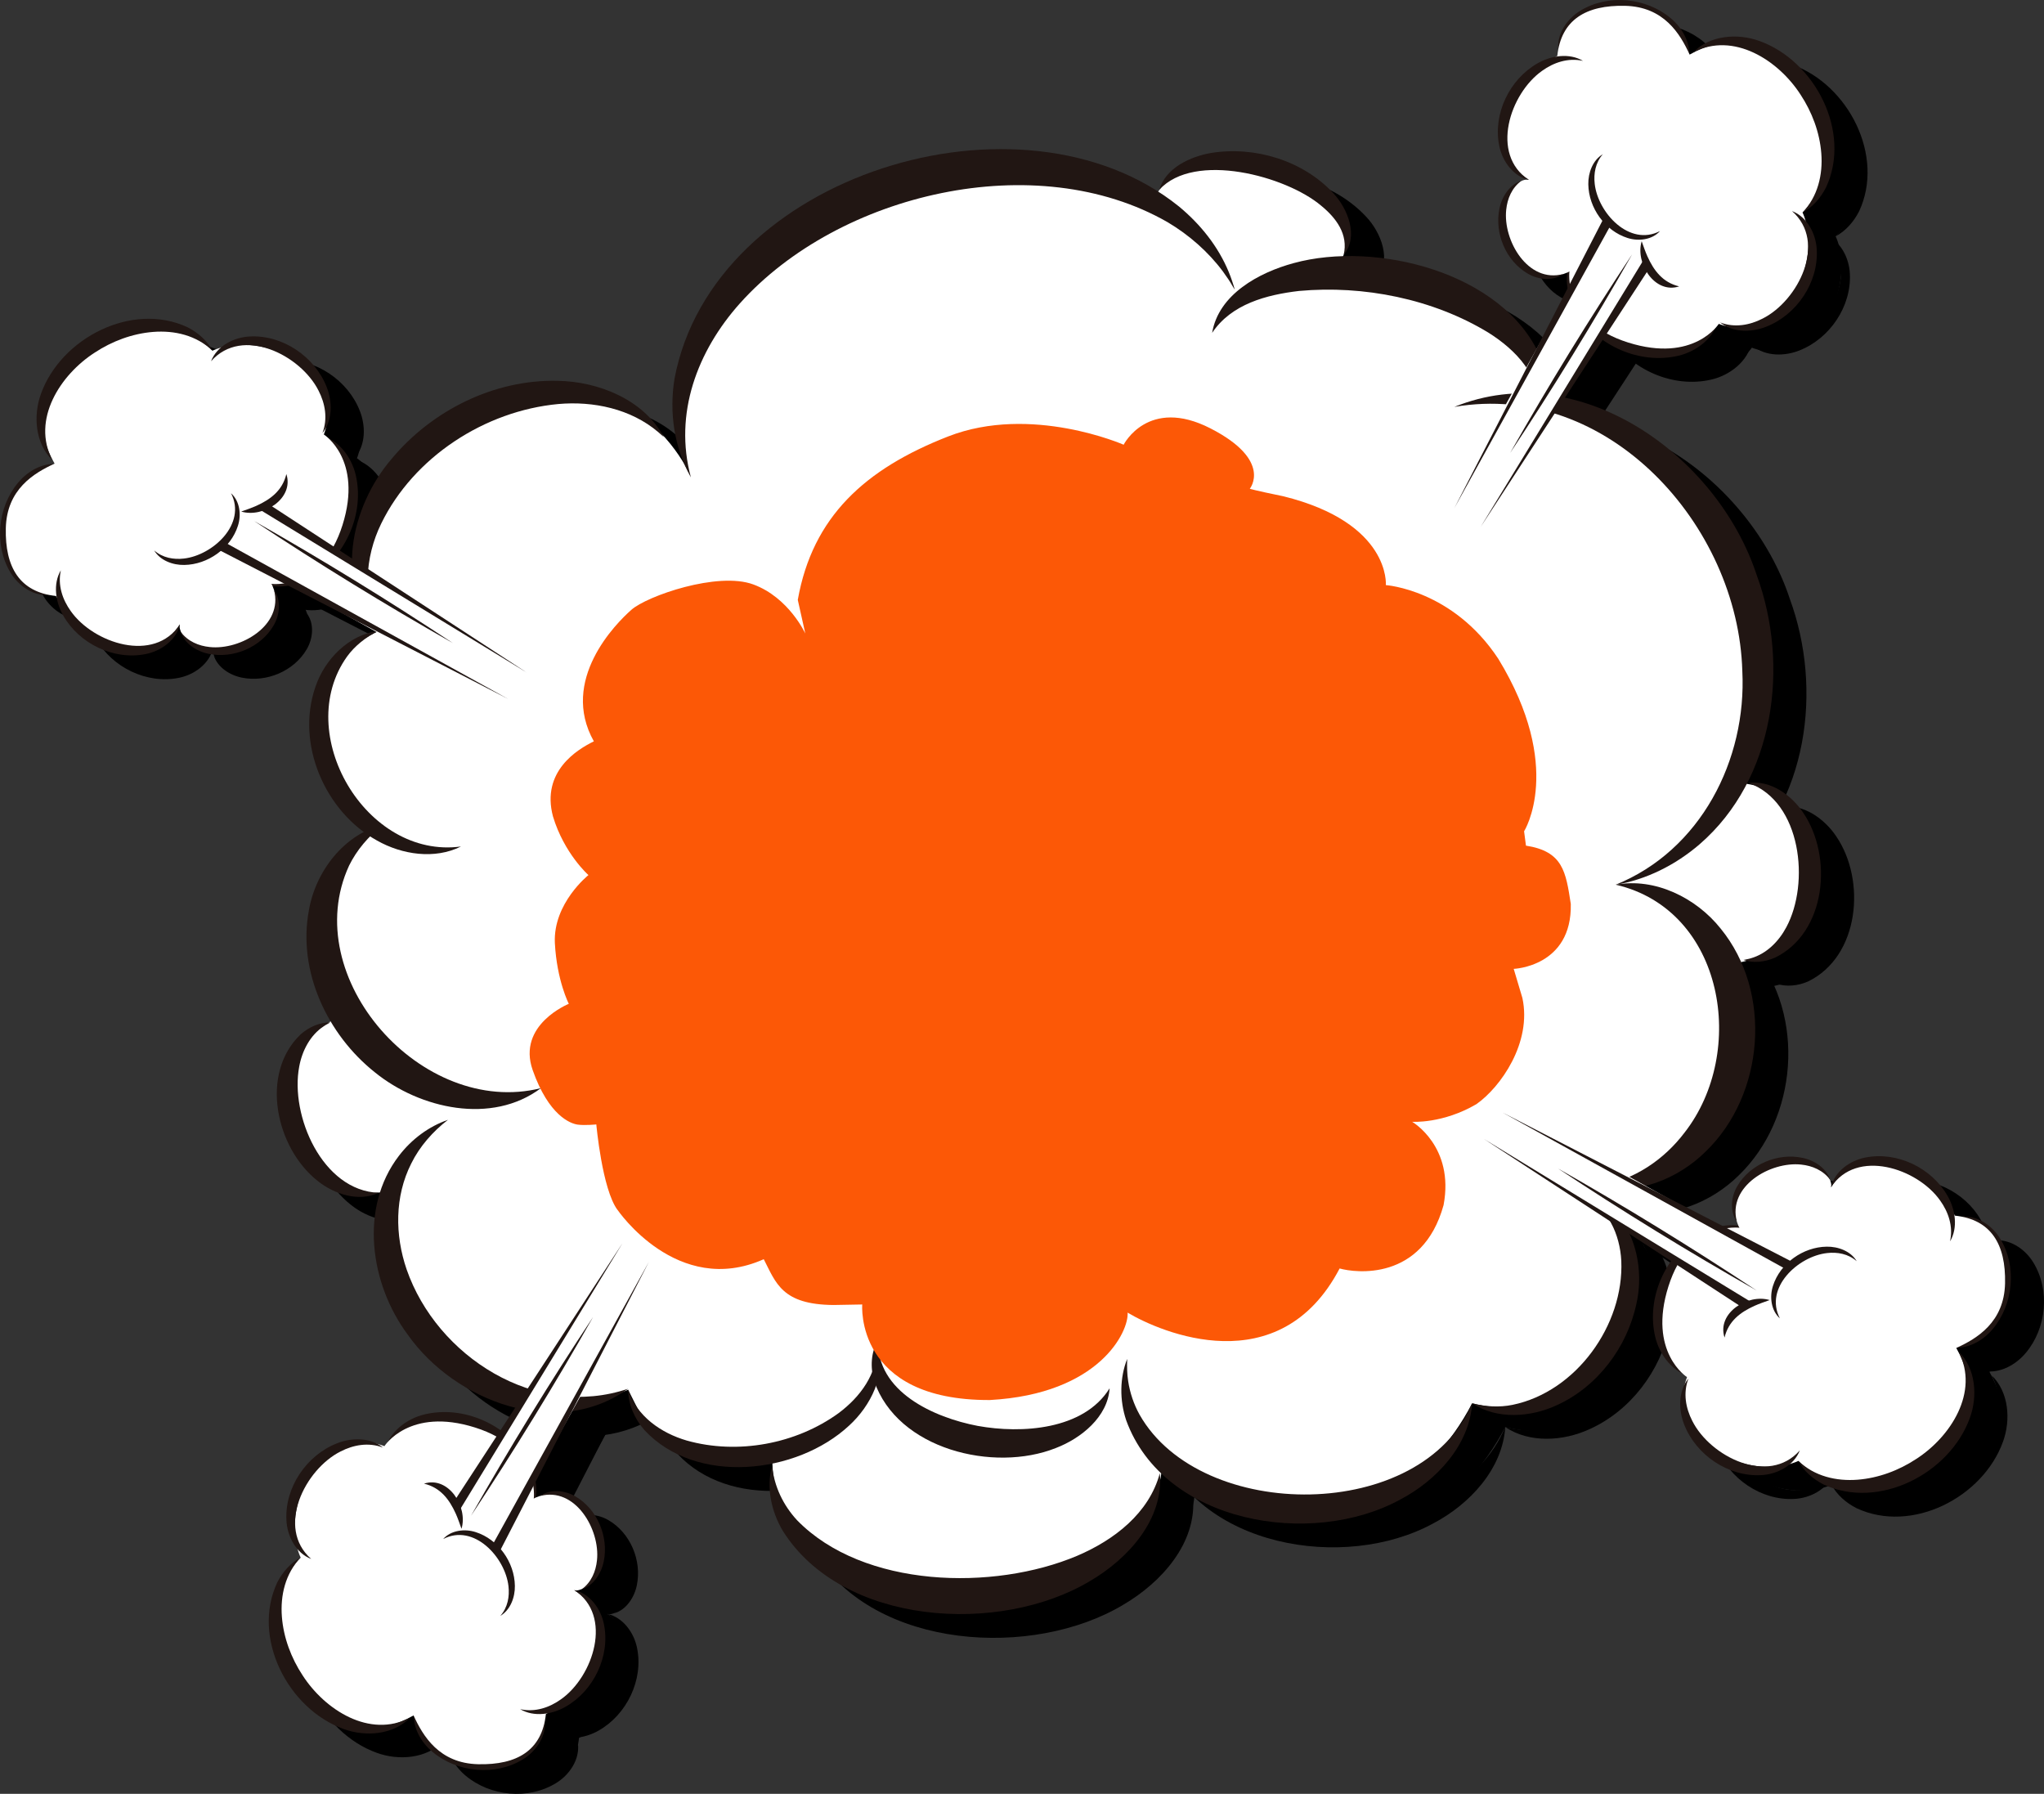 <?xml version="1.0" encoding="UTF-8"?>
<svg xmlns="http://www.w3.org/2000/svg" viewBox="0 0 708.99 622.15">
  <rect x="0" y="0" width="708.99" height="622.15" fill="#333333" stroke="none"/>
  <defs>
    <style>
      .cls-1 {
        fill: #fff;
      }

      .cls-2 {
        fill: #fc5806;
      }

      .cls-3 {
        isolation: isolate;
      }

      .cls-4 {
        mix-blend-mode: multiply;
      }

      .cls-5 {
        fill: #211613;
      }
    </style>
  </defs>
  <g class="cls-3">
    <g id="_レイヤー_2" data-name="レイヤー 2">
      <g id="_レイヤー_1-2" data-name="レイヤー 1">
        <g>
          <g class="cls-4">
            <path d="M155.03,465.16s30.32,44.68,74.34,25.07c6.19,12.05,9.22,23.08,35.45,23.27l14.61-.26s-4.03,48.85,64.88,48.58c55.96-3.1,70.76-35.06,70.02-44.43,16.76,10.04,77.12,36.04,107.8-22.44,7.8,2.23,42.05,6.75,52.83-32.18,5.64-29.87-15.96-42.37-15.96-42.37,0,0,15.56,1.05,32.65-8.97,12.37-8.68,28.29-31.32,23.38-53.98l-4.41-14.79s29.7-1.09,29.02-33c-2.53-16.49-4.01-26.71-22.78-29.64l-.96-7.28s20.57-32.5-13.12-87.71c-23.2-35.18-57.17-37.45-57.17-37.45,0,0,2.65-31.59-52.09-45.15-15.09-3.09-17.07-3.83-17.07-3.83,0,0,11.77-14.39-19.98-30.67-31.74-16.28-44.16,8.3-44.16,8.3,0,0-47.03-20.66-89.21-4.2-42.17,16.46-68.91,40.74-76.45,83.08l3.83,17.12s-8.31-18.28-26.43-24.97c-18.12-6.69-54.01,5.85-61.98,12.88-7.97,7.02-36.57,35.81-19.08,66.87-8.39,4.08-26.87,15.27-20.8,38.14,5.7,18.96,18.04,29.84,18.04,29.84,0,0-17.99,14.28-17.08,34.5,1,19.14,7.1,30.94,7.1,30.94,0,0-26.49,10.64-18.36,33.71,8.13,23.07,19.16,27.2,22.91,27.71,3.74.5,9.45-.11,9.45-.11,0,0,2.95,32.92,10.75,43.44Z"/>
            <path d="M199.09,385.67c-17,12.75-41.91,7.18-57.55-5.49-16.47-13.08-26.85-35-22.92-56.12,2.29-13.57,12.29-26.6,25.78-29.76-5.18,4.02-9.2,8.84-11.82,14.16-17.92,38.83,25.34,87.47,66.5,77.2h0Z"/>
            <path d="M571.99,315.09c13.49-2.52,27.8,4.52,36.3,15.19,18.1,22.11,15.23,57.62-5.12,77.31-9.6,9.55-24.19,15.43-37.46,12.16,12.9-2.28,23.11-9.48,30.12-18.74,21.73-27.86,13.82-77.1-23.84-85.91h0Z"/>
            <path d="M515.97,149.36c43.39-17.62,91.23,16.89,104.85,58.34,11.5,31.33,6.28,70.78-19.77,93.33-8.42,7.26-18.6,12.33-29.21,14.09,29.55-11.91,45.54-43.37,43.99-74.12-1.42-50.62-46.65-100.8-99.85-91.63h0Z"/>
            <path d="M396.37,489.78c-.65,9.9-9.9,17.35-18.68,20.7-21.48,8.55-54.91.48-62.98-23.25-1.41-4.69-1.14-10.08,1.37-14.24-.62,17.98,19.41,26.92,34.54,29.8,15.14,2.75,36.73,1.47,45.74-13.02h0Z"/>
            <path d="M522.13,494.85c-.9,14.62-12.39,26.91-24.99,33.51-30.8,16.82-81.98,8.29-95.01-27.5-2.36-7.03-2.24-14.79.34-21.3-.09,2.59-.06,5.15.34,7.7.61,4.07,1.98,8.1,3.95,11.63,21.33,37.65,98.27,37.49,115.36-4.04h0Z"/>
            <path d="M561.21,422.23c15.68,4.55,21.29,23.52,17.89,38.19-3.19,15.13-13.54,28.84-27.71,35.24-9.08,4.18-20.77,4.98-29.25-.71,4.56,1.18,9.4,1.48,14,.54,22.09-4.53,38.67-27.72,37.72-49.91-.46-9.36-4.77-18.07-12.66-23.35h0Z"/>
            <path d="M143.52,227.68c-16.72-16.21-10.17-43.93,3.61-60.04,13.97-16.95,35.7-27.85,57.81-27.31,14.24.24,29.92,6.59,36.8,19.5-.67-.58-1.29-1.17-1.95-1.73-9.51-8.08-22.51-10.8-34.67-9.72-25.44,2.38-50.1,18.34-61.39,41.44-5.75,11.71-6.71,26.19-.21,37.85h0Z"/>
            <path d="M171.38,301.84c-9.06,4.54-20.42,2.86-29.12-2.07-18.06-10.01-28.24-33.5-21.36-53.3,3.22-9.58,11.56-18.01,21.67-19.4-4.15,2.19-7.97,5.11-10.71,8.9-19,26.62,6.55,70.37,39.52,65.87h0Z"/>
            <path d="M413.8,519.16c1.44,16.09-11.13,29.8-24.19,37.42-31.32,18.78-85.94,15.55-106.63-17.45-3.97-6.7-5.75-15.04-3.7-22.53.76,7.24,3.89,13.72,8.7,18.92,23,23.57,68.17,24.58,97.15,12.32,12.72-5.43,24.94-14.69,28.67-28.68h0Z"/>
            <path d="M251.12,173.8c-5.82-10.29-7.58-22.61-5.67-34.24,13.33-70.87,120.43-103.65,174.99-59.68,7.41,6.14,13.57,13.8,17.24,22.69.8,1.91,1.54,4.15,2.1,6.13-.75-1.1-1.51-2.58-2.26-3.64-.45-.59-1.39-2.04-1.82-2.61-5.13-6.9-11.82-12.74-19.15-17.1-45.59-26.24-114.11-10.17-148.42,28.11-14.79,16.53-22.98,38.26-17.01,60.32h0Z"/>
            <path d="M431.94,123.7c2.23-13.39,16.3-20.96,28.3-24.2,28.58-7.84,72.66,3.24,85.4,32.26,2.51,6.01,2.72,13.61-.9,19.1,1.64-12.04-7.54-21.29-16.94-27.22-19.28-11.74-43.33-16.52-65.71-14.48-11.25,1.31-23.51,4.54-30.15,14.54h0Z"/>
            <path d="M142.79,421.94c-6.84,3.29-15.42.49-21.12-4.11-14.5-11.41-20.23-37.24-5.84-50.9,2.9-2.54,6.61-4.12,10.21-4.08-.78.49-1.57.83-2.27,1.34-4.73,3.11-7.5,8.52-8.5,13.98-3.24,17,8.04,43.04,27.51,43.77h0Z"/>
            <path d="M618.04,279.82c7.52-1.08,14.85,4.18,18.9,10.28,10.39,15.24,8.08,41.6-9.76,50.29-3.53,1.55-7.55,1.94-10.96.81.89-.23,1.75-.32,2.57-.59,5.44-1.54,9.71-5.87,12.31-10.77,8.21-15.23,5.29-43.46-13.06-50.02h0Z"/>
            <path d="M413.61,74.05c2.18-7.56,10.75-11.52,18.01-12.76,15.11-2.42,31.79,2.62,42.3,13.93,5.1,5.42,8.94,15.08,3.62,21.45,1.72-7.2-2.67-12.89-7.83-17.11-12.12-10.25-43.94-18.87-56.09-5.51h0Z"/>
            <path d="M229.32,489.91c-24.61,17.82-60.06,4.44-76.38-18.74-13.06-17.5-16.95-43.99-3.06-62.08,4.43-5.79,10.43-10.2,16.99-12.45-5.25,4.03-9.83,9.24-12.73,15.14-5.79,11.44-5.69,24.83-1.61,36.73,10.45,30.15,44.83,52.25,76.8,41.4h0Z"/>
            <path d="M315.79,474.9c3.3,9.98-2.35,21-9.77,27.77-18.2,16.94-53.16,20.81-71.03,1.56-3.45-3.92-5.62-9.01-5.62-13.99,2.94,9.19,11.42,15.04,20.31,17.63,17.62,4.97,37.89,1.24,52.7-9.52,7.48-5.59,13.46-13.61,13.42-23.46h0Z"/>
            <path d="M28.99,214.56c-5.53.75-10.98-2.94-13.79-7.6-5.9-9.59-4.58-22.83,2.6-31.36,3.45-4.15,9.06-7.27,14.51-6.26-5.31.72-9.37,4.09-12.11,8.11-7.79,11.28-7.01,33.5,8.78,37.11h0Z"/>
            <path d="M121.84,158.98c6.67,1.24,11.53,7.57,13.03,14,3.12,13.32-3.41,28.05-14.94,35.19-5.57,3.45-13.22,4.93-19.12,1.69,6.23,1.16,12.22-1.03,17.04-4.76,13.28-9.92,20.8-36.07,4-46.12h0Z"/>
            <path d="M200.76,260.03l-111.43-61.87s4.7-7.51,4.48-12.21c3.48-.43,7,.08,9.5-1.78,2.06,1.32,103.92,66.7,103.92,66.7l-6.46,9.16Z"/>
            <path d="M85.21,129.9s-18.27-20.06-45.63,1.4c0,0-22.79,13.8-9.15,37.75-7.18,3.27-16.62,8.92-16.92,22.43-.3,13.51,4.81,22.13,17.38,23.47,3.58,5.65,5.39,11.43,15.98,16.38,10.59,4.95,20.17,4.28,27.01-6.55-1.01,3.61,6.57,13.34,22,8.52,4.4-1.38,8.37-5.28,10.02-9.62.86-2.28,1.98-5.39,1.58-7.8-.11-.64-1.53-5.08-1.9-5.14,0,0,17.49,2.48,24.7-20.34,7.21-22.83-6.46-31.46-6.46-31.46,0,0,7.09-16.91-9.85-26.08-16.94-9.17-28.77-2.97-28.77-2.97Z"/>
            <path d="M29.66,167.81c-5.98-5.73-6.72-15.45-3.94-23.03,6.97-19.31,31.6-31.99,50.78-23.05,3.66,1.86,6.87,4.67,8.71,8.17-5.58-5.35-13.18-7.12-20.6-6.53-7.23.57-14.28,3.22-20.32,7.21-11.89,7.67-21.95,23.21-14.64,37.24h0Z"/>
            <path d="M84.7,133.53c2.02-5.29,7.95-8.34,13.46-8.58,11.4-.59,22.54,7.01,26.65,17.55,2.02,5.09,2.07,11.6-1.48,15.96,1.93-5.08.91-10.33-1.34-14.71-6.22-12.4-26.45-22.52-37.29-10.21h0Z"/>
            <path d="M73.89,224.79c-1.21,5.45-6.56,9.28-11.9,10.31-11.04,2.22-23.01-3.6-28.53-13.29-2.7-4.68-3.69-11.02-.86-15.78-1.16,5.23.6,10.21,3.43,14.16,7.89,11.21,29.01,18.17,37.86,4.6h0Z"/>
            <path d="M106.51,212.86c2.57,3.53,2.05,8.65-.11,12.31-4.43,7.62-14.01,11.61-22.56,9.84-4.14-.84-8.37-3.54-9.69-7.67,2.47,3.39,6.29,4.93,10.08,5.32,10.65,1.16,25.63-7.51,22.29-19.81h0Z"/>
            <path d="M91.61,179.32c3.07,2.71,3.63,7.49,2.4,11.28-2.48,7.83-10.46,13.48-18.62,13.59-3.95.08-8.37-1.54-10.43-5.04,2.95,2.59,6.76,3.23,10.3,2.82,10.02-1.12,21.88-12.03,16.35-22.65h0Z"/>
            <path d="M110.82,172.66c2.77,8.55-8.12,15.31-15.66,13.01,1.87-.66,3.61-1.26,5.25-1.99,4.9-2.21,9.06-5.3,10.41-11.02h0Z"/>
            <line x1="88.61" y1="197.76" x2="187.75" y2="250.68"/>
            <polygon points="89.38 196.31 187.75 250.68 87.84 199.2 89.38 196.31 89.38 196.31"/>
            <line x1="102.55" y1="183.68" x2="194.22" y2="241.52"/>
            <polygon points="103.43 182.29 194.22 241.52 101.68 185.06 103.43 182.29 103.43 182.29"/>
            <line x1="99.68" y1="188.98" x2="168.6" y2="231.31"/>
            <path d="M99.68,188.98c23.36,13.27,46.53,27.48,68.92,42.33-23.37-13.26-46.52-27.49-68.92-42.33h0Z"/>
            <path d="M691.49,430.26c5.53-.75,10.98,2.94,13.79,7.6,5.9,9.59,4.58,22.83-2.6,31.36-3.45,4.15-9.06,7.27-14.51,6.26,5.31-.72,9.37-4.09,12.11-8.11,7.79-11.28,7.01-33.5-8.78-37.11h0Z"/>
            <path d="M598.64,485.85c-6.67-1.24-11.53-7.57-13.03-14-3.12-13.32,3.41-28.05,14.94-35.19,5.57-3.45,13.22-4.93,19.12-1.69-6.23-1.16-12.23,1.03-17.04,4.76-13.28,9.92-20.8,36.07-4,46.12h0Z"/>
            <path d="M519.72,384.8l111.43,61.87s-4.7,7.51-4.48,12.21c-3.48.43-7-.08-9.5,1.78-2.06-1.32-103.92-66.7-103.92-66.7l6.46-9.16Z"/>
            <path d="M635.27,514.92s18.27,20.06,45.63-1.4c0,0,22.79-13.8,9.15-37.75,7.18-3.27,16.62-8.92,16.92-22.43.3-13.51-4.81-22.13-17.38-23.47-3.58-5.65-5.39-11.43-15.98-16.38-10.59-4.95-20.17-4.28-27.01,6.55,1.01-3.61-6.57-13.34-22-8.52-4.4,1.37-8.37,5.28-10.02,9.62-.86,2.28-1.98,5.39-1.58,7.8.11.64,1.53,5.08,1.9,5.14,0,0-17.49-2.48-24.7,20.34-7.21,22.83,6.46,31.46,6.46,31.46,0,0-7.09,16.91,9.85,26.08,16.94,9.17,28.77,2.97,28.77,2.97Z"/>
            <path d="M690.82,477.01c5.98,5.73,6.72,15.45,3.94,23.03-6.97,19.31-31.6,31.99-50.78,23.05-3.66-1.86-6.87-4.67-8.71-8.17,5.58,5.35,13.18,7.12,20.6,6.53,7.23-.57,14.28-3.22,20.32-7.21,11.89-7.67,21.95-23.21,14.64-37.24h0Z"/>
            <path d="M635.78,511.29c-2.02,5.29-7.95,8.34-13.46,8.58-11.4.59-22.54-7.01-26.65-17.55-2.02-5.09-2.07-11.6,1.48-15.96-1.93,5.08-.91,10.33,1.34,14.71,6.22,12.4,26.45,22.52,37.29,10.21h0Z"/>
            <path d="M646.59,420.03c1.21-5.45,6.56-9.28,11.9-10.31,11.04-2.22,23.01,3.6,28.53,13.29,2.7,4.68,3.69,11.02.86,15.78,1.16-5.23-.6-10.21-3.43-14.16-7.89-11.21-29.01-18.17-37.86-4.6h0Z"/>
            <path d="M613.97,431.96c-2.57-3.53-2.05-8.65.11-12.31,4.43-7.62,14.01-11.61,22.56-9.84,4.14.84,8.37,3.54,9.69,7.67-2.47-3.39-6.29-4.93-10.08-5.32-10.65-1.16-25.63,7.51-22.29,19.81h0Z"/>
            <path d="M628.87,465.5c-3.07-2.71-3.63-7.49-2.4-11.28,2.48-7.83,10.46-13.48,18.62-13.59,3.95-.08,8.37,1.54,10.43,5.04-2.95-2.59-6.76-3.23-10.3-2.82-10.02,1.12-21.88,12.03-16.35,22.65h0Z"/>
            <path d="M609.66,472.16c-2.77-8.55,8.12-15.31,15.66-13.01-1.87.66-3.61,1.26-5.25,1.99-4.9,2.21-9.06,5.3-10.41,11.02h0Z"/>
            <line x1="631.87" y1="447.07" x2="532.73" y2="394.14"/>
            <polygon points="631.1 448.51 532.73 394.14 632.64 445.63 631.1 448.51 631.1 448.51"/>
            <line x1="617.93" y1="461.15" x2="526.26" y2="403.3"/>
            <polygon points="617.05 462.53 526.26 403.3 618.8 459.77 617.05 462.53 617.05 462.53"/>
            <line x1="620.8" y1="455.84" x2="551.88" y2="413.51"/>
            <path d="M620.8,455.84c-23.36-13.27-46.53-27.48-68.92-42.33,23.37,13.26,46.52,27.49,68.92,42.33h0Z"/>
            <path d="M552.04,25.76c-.75-5.53,2.94-10.98,7.6-13.79,9.59-5.9,22.83-4.58,31.36,2.6,4.15,3.45,7.27,9.06,6.26,14.51-.72-5.31-4.09-9.37-8.11-12.11-11.28-7.79-33.5-7.01-37.11,8.78h0Z"/>
            <path d="M607.63,118.61c-1.24,6.67-7.57,11.53-14,13.03-13.32,3.12-28.05-3.41-35.19-14.94-3.45-5.57-4.93-13.22-1.69-19.12-1.16,6.23,1.03,12.23,4.76,17.04,9.92,13.28,36.07,20.8,46.12,4h0Z"/>
            <path d="M506.58,197.53l61.87-111.43s7.51,4.7,12.21,4.48c.43,3.48-.08,7,1.78,9.5-1.32,2.06-66.7,103.92-66.7,103.92l-9.16-6.46Z"/>
            <path d="M636.7,81.97s20.06-18.27-1.4-45.63c0,0-13.8-22.79-37.75-9.15-3.27-7.18-8.92-16.62-22.43-16.92-13.51-.3-22.13,4.81-23.47,17.38-5.65,3.58-11.43,5.39-16.38,15.98-4.95,10.59-4.28,20.17,6.55,27.01-3.61-1.01-13.34,6.57-8.52,22,1.38,4.4,5.28,8.37,9.62,10.02,2.28.86,5.39,1.98,7.8,1.58.64-.11,5.08-1.53,5.14-1.9,0,0-2.48,17.49,20.34,24.7,22.83,7.21,31.46-6.46,31.46-6.46,0,0,16.91,7.09,26.08-9.85,9.17-16.94,2.97-28.77,2.97-28.77Z"/>
            <path d="M598.79,26.42c5.73-5.98,15.45-6.72,23.03-3.94,19.31,6.97,31.99,31.6,23.05,50.78-1.86,3.66-4.67,6.87-8.17,8.71,5.35-5.58,7.12-13.18,6.53-20.6-.57-7.23-3.22-14.28-7.21-20.32-7.67-11.89-23.21-21.95-37.24-14.64h0Z"/>
            <path d="M633.07,81.46c5.29,2.02,8.34,7.95,8.58,13.46.59,11.4-7.01,22.54-17.55,26.65-5.09,2.02-11.6,2.07-15.96-1.48,5.08,1.93,10.33.91,14.71-1.34,12.4-6.22,22.52-26.45,10.21-37.29h0Z"/>
            <path d="M541.81,70.65c-5.45-1.21-9.28-6.56-10.31-11.9-2.22-11.04,3.6-23.01,13.29-28.53,4.68-2.7,11.02-3.69,15.78-.86-5.23-1.16-10.21.6-14.16,3.43-11.21,7.89-18.17,29.01-4.6,37.86h0Z"/>
            <path d="M553.74,103.27c-3.53,2.57-8.65,2.05-12.31-.11-7.62-4.43-11.61-14.01-9.84-22.56.84-4.14,3.54-8.37,7.67-9.69-3.39,2.47-4.93,6.29-5.32,10.08-1.16,10.65,7.51,25.63,19.81,22.29h0Z"/>
            <path d="M587.29,88.38c-2.71,3.07-7.49,3.63-11.28,2.4-7.83-2.48-13.48-10.46-13.59-18.62-.08-3.95,1.53-8.37,5.04-10.43-2.59,2.95-3.23,6.76-2.82,10.3,1.12,10.02,12.03,21.88,22.65,16.35h0Z"/>
            <path d="M593.94,107.58c-8.55,2.77-15.31-8.12-13.01-15.66.66,1.87,1.26,3.61,1.99,5.25,2.21,4.9,5.3,9.06,11.02,10.41h0Z"/>
            <line x1="568.85" y1="85.37" x2="515.92" y2="184.52"/>
            <polygon points="570.29 86.14 515.92 184.52 567.41 84.61 570.29 86.14 570.29 86.14"/>
            <line x1="582.93" y1="99.32" x2="525.09" y2="190.98"/>
            <polygon points="584.31 100.19 525.09 190.98 581.55 98.45 584.31 100.19 584.31 100.19"/>
            <line x1="577.62" y1="96.44" x2="535.29" y2="165.36"/>
            <path d="M577.62,96.44c-13.27,23.36-27.48,46.53-42.33,68.92,13.26-23.37,27.49-46.52,42.33-68.92h0Z"/>
            <path d="M200.45,604.65c.75,5.53-2.94,10.98-7.6,13.79-9.59,5.9-22.83,4.58-31.36-2.6-4.15-3.45-7.27-9.06-6.26-14.51.72,5.31,4.09,9.37,8.11,12.11,11.28,7.79,33.5,7.01,37.11-8.78h0Z"/>
            <path d="M144.87,511.8c1.24-6.67,7.57-11.53,14-13.03,13.32-3.12,28.05,3.41,35.19,14.94,3.45,5.57,4.93,13.22,1.69,19.12,1.16-6.23-1.03-12.22-4.76-17.04-9.92-13.28-36.07-20.8-46.12-4h0Z"/>
            <path d="M245.91,432.88l-61.87,111.43s-7.51-4.7-12.21-4.48c-.43-3.48.08-7-1.78-9.5,1.32-2.06,66.7-103.92,66.7-103.92l9.16,6.46Z"/>
            <path d="M115.79,548.43s-20.06,18.27,1.4,45.63c0,0,13.8,22.79,37.75,9.15,3.27,7.18,8.92,16.62,22.43,16.92,13.51.3,22.13-4.81,23.47-17.38,5.65-3.58,11.43-5.39,16.38-15.98,4.95-10.59,4.28-20.17-6.55-27.01,3.61,1.01,13.34-6.57,8.52-22-1.38-4.4-5.28-8.37-9.62-10.02-2.28-.86-5.39-1.98-7.8-1.58-.64.11-5.08,1.53-5.14,1.9,0,0,2.48-17.49-20.34-24.7-22.83-7.21-31.46,6.46-31.46,6.46,0,0-16.91-7.09-26.08,9.85-9.17,16.94-2.97,28.77-2.97,28.77Z"/>
            <path d="M153.7,603.98c-5.73,5.98-15.45,6.72-23.03,3.94-19.31-6.97-31.99-31.6-23.05-50.78,1.86-3.66,4.67-6.87,8.17-8.71-5.35,5.58-7.12,13.18-6.53,20.6.57,7.23,3.22,14.28,7.21,20.32,7.67,11.89,23.21,21.95,37.24,14.64h0Z"/>
            <path d="M119.42,548.94c-5.29-2.02-8.34-7.95-8.58-13.46-.59-11.4,7.01-22.54,17.55-26.65,5.09-2.02,11.6-2.07,15.96,1.48-5.08-1.93-10.33-.91-14.71,1.34-12.4,6.22-22.52,26.45-10.21,37.29h0Z"/>
            <path d="M210.68,559.75c5.45,1.21,9.28,6.56,10.31,11.9,2.22,11.04-3.6,23.01-13.29,28.53-4.68,2.7-11.02,3.69-15.78.86,5.23,1.16,10.21-.6,14.16-3.43,11.21-7.89,18.17-29.01,4.6-37.86h0Z"/>
            <path d="M198.75,527.13c3.53-2.57,8.65-2.05,12.31.11,7.62,4.43,11.61,14.01,9.84,22.56-.84,4.14-3.54,8.37-7.67,9.69,3.39-2.47,4.93-6.29,5.32-10.08,1.16-10.65-7.51-25.63-19.81-22.29h0Z"/>
            <path d="M165.21,542.03c2.71-3.07,7.49-3.63,11.28-2.4,7.83,2.48,13.48,10.46,13.59,18.62.08,3.95-1.54,8.37-5.04,10.43,2.59-2.95,3.23-6.76,2.82-10.3-1.12-10.02-12.03-21.88-22.65-16.35h0Z"/>
            <path d="M158.55,522.82c8.55-2.77,15.31,8.12,13.01,15.66-.66-1.87-1.26-3.61-1.99-5.25-2.21-4.9-5.3-9.06-11.02-10.41h0Z"/>
            <line x1="183.64" y1="545.03" x2="236.57" y2="445.88"/>
            <polygon points="182.2 544.26 236.57 445.88 185.09 545.8 182.2 544.26 182.2 544.26"/>
            <line x1="169.57" y1="531.08" x2="227.41" y2="439.42"/>
            <polygon points="168.18 530.21 227.41 439.42 170.95 531.96 168.18 530.21 168.18 530.21"/>
            <line x1="174.87" y1="533.96" x2="217.2" y2="465.04"/>
            <path d="M174.87,533.96c13.27-23.36,27.48-46.53,42.33-68.92-13.26,23.37-27.49,46.52-42.33,68.92h0Z"/>
          </g>
          <g>
            <g>
              <path class="cls-1" d="M143.54,456.91s30.32,44.68,74.34,25.07c6.19,12.05,9.22,23.08,35.45,23.27l14.61-.26s-4.03,48.85,64.88,48.58c55.96-3.1,70.76-35.06,70.02-44.43,16.76,10.04,77.12,36.04,107.8-22.44,7.8,2.23,42.05,6.75,52.83-32.18,5.64-29.87-15.96-42.37-15.96-42.37,0,0,15.56,1.05,32.65-8.97,12.37-8.68,28.29-31.32,23.38-53.98l-4.41-14.79s29.7-1.09,29.02-33c-2.53-16.49-4.01-26.71-22.78-29.64l-.96-7.28s20.57-32.5-13.12-87.71c-23.2-35.18-57.17-37.45-57.17-37.45,0,0,2.65-31.59-52.09-45.15-15.09-3.09-17.07-3.83-17.07-3.83,0,0,11.77-14.39-19.98-30.67-31.74-16.28-44.16,8.3-44.16,8.3,0,0-47.03-20.66-89.21-4.2-42.17,16.46-68.91,40.74-76.45,83.08l3.83,17.12s-8.31-18.28-26.43-24.97c-18.12-6.69-54.01,5.85-61.98,12.88-7.97,7.02-36.57,35.81-19.08,66.87-8.39,4.08-26.87,15.27-20.8,38.14,5.7,18.96,18.04,29.84,18.04,29.84,0,0-17.99,14.28-17.08,34.5,1,19.14,7.1,30.94,7.1,30.94,0,0-26.49,10.64-18.36,33.71,8.13,23.07,19.16,27.2,22.91,27.71,3.74.5,9.45-.11,9.45-.11,0,0,2.95,32.92,10.75,43.44Z"/>
              <g>
                <path class="cls-5" d="M187.6,377.42c-17,12.75-41.91,7.18-57.55-5.49-16.47-13.08-26.85-35-22.92-56.12,2.29-13.57,12.29-26.6,25.78-29.76-5.18,4.02-9.2,8.84-11.82,14.16-17.92,38.83,25.34,87.47,66.5,77.2h0Z"/>
                <path class="cls-5" d="M560.51,306.84c13.49-2.52,27.8,4.52,36.3,15.19,18.1,22.11,15.23,57.62-5.12,77.31-9.6,9.55-24.19,15.43-37.46,12.16,12.9-2.28,23.11-9.48,30.12-18.74,21.73-27.86,13.82-77.1-23.84-85.91h0Z"/>
                <path class="cls-5" d="M504.49,141.11c43.39-17.62,91.23,16.89,104.85,58.34,11.5,31.33,6.28,70.78-19.77,93.33-8.42,7.26-18.6,12.33-29.21,14.09,29.55-11.91,45.54-43.37,43.99-74.12-1.42-50.62-46.65-100.8-99.85-91.63h0Z"/>
                <path class="cls-5" d="M384.88,481.53c-.65,9.9-9.9,17.35-18.68,20.7-21.48,8.55-54.91.48-62.98-23.25-1.41-4.69-1.14-10.08,1.37-14.24-.62,17.98,19.41,26.92,34.54,29.8,15.14,2.75,36.73,1.47,45.74-13.02h0Z"/>
                <path class="cls-5" d="M510.64,486.6c-.9,14.62-12.39,26.91-24.99,33.51-30.8,16.82-81.98,8.29-95.01-27.5-2.36-7.03-2.24-14.79.34-21.3-.09,2.59-.06,5.15.34,7.7.61,4.07,1.98,8.1,3.95,11.63,21.33,37.65,98.27,37.49,115.36-4.04h0Z"/>
                <path class="cls-5" d="M549.72,413.98c15.68,4.55,21.29,23.52,17.89,38.19-3.19,15.13-13.54,28.84-27.71,35.24-9.08,4.18-20.77,4.98-29.25-.71,4.56,1.18,9.4,1.48,14,.54,22.09-4.53,38.67-27.72,37.72-49.91-.46-9.36-4.77-18.07-12.66-23.35h0Z"/>
                <path class="cls-5" d="M132.03,219.43c-16.72-16.21-10.17-43.93,3.61-60.04,13.97-16.95,35.7-27.85,57.81-27.31,14.24.24,29.92,6.59,36.8,19.5-.67-.58-1.29-1.17-1.95-1.73-9.51-8.08-22.51-10.8-34.67-9.72-25.44,2.38-50.1,18.34-61.39,41.44-5.75,11.71-6.71,26.19-.21,37.85h0Z"/>
                <path class="cls-5" d="M159.89,293.59c-9.06,4.54-20.42,2.86-29.12-2.07-18.06-10.01-28.24-33.5-21.36-53.3,3.22-9.58,11.56-18.01,21.67-19.4-4.15,2.19-7.97,5.11-10.71,8.9-19,26.62,6.55,70.37,39.52,65.87h0Z"/>
                <path class="cls-5" d="M402.31,510.91c1.44,16.09-11.13,29.8-24.19,37.42-31.32,18.78-85.94,15.55-106.63-17.45-3.97-6.7-5.75-15.04-3.7-22.53.76,7.24,3.89,13.72,8.7,18.92,23,23.57,68.17,24.58,97.15,12.32,12.72-5.43,24.94-14.69,28.67-28.68h0Z"/>
                <path class="cls-5" d="M239.64,165.55c-5.82-10.29-7.58-22.61-5.67-34.24,13.33-70.87,120.43-103.65,174.99-59.68,7.41,6.14,13.57,13.8,17.24,22.69.8,1.91,1.54,4.15,2.1,6.13-.75-1.1-1.51-2.58-2.26-3.64-.45-.59-1.39-2.04-1.82-2.61-5.13-6.9-11.82-12.74-19.15-17.1-45.59-26.24-114.11-10.17-148.42,28.11-14.79,16.53-22.98,38.26-17.01,60.32h0Z"/>
                <path class="cls-5" d="M420.45,115.45c2.23-13.39,16.3-20.96,28.3-24.2,28.58-7.84,72.66,3.24,85.4,32.26,2.51,6.01,2.72,13.61-.9,19.1,1.64-12.04-7.54-21.29-16.94-27.22-19.28-11.74-43.33-16.52-65.71-14.48-11.25,1.31-23.51,4.54-30.15,14.54h0Z"/>
                <path class="cls-5" d="M131.31,413.69c-6.84,3.29-15.42.49-21.12-4.11-14.5-11.41-20.23-37.24-5.84-50.9,2.9-2.54,6.61-4.12,10.21-4.08-.78.49-1.57.83-2.27,1.34-4.73,3.11-7.5,8.52-8.5,13.98-3.24,17,8.04,43.04,27.51,43.77h0Z"/>
                <path class="cls-5" d="M606.55,271.57c7.52-1.08,14.85,4.18,18.9,10.28,10.39,15.24,8.08,41.6-9.76,50.29-3.53,1.55-7.55,1.94-10.96.81.89-.23,1.75-.32,2.57-.59,5.44-1.54,9.71-5.87,12.31-10.77,8.21-15.23,5.29-43.46-13.06-50.02h0Z"/>
                <path class="cls-5" d="M402.13,65.8c2.18-7.56,10.75-11.52,18.01-12.76,15.11-2.42,31.79,2.62,42.3,13.93,5.1,5.42,8.94,15.08,3.62,21.45,1.72-7.2-2.67-12.89-7.83-17.11-12.12-10.25-43.94-18.87-56.09-5.51h0Z"/>
                <path class="cls-5" d="M217.83,481.66c-24.61,17.82-60.06,4.44-76.38-18.74-13.06-17.5-16.95-43.99-3.06-62.08,4.43-5.79,10.43-10.2,16.99-12.45-5.25,4.03-9.83,9.24-12.73,15.14-5.79,11.44-5.69,24.83-1.61,36.73,10.45,30.15,44.83,52.25,76.8,41.4h0Z"/>
                <path class="cls-5" d="M304.31,466.65c3.3,9.98-2.35,21-9.77,27.77-18.2,16.94-53.16,20.81-71.03,1.56-3.45-3.92-5.62-9.01-5.62-13.99,2.94,9.19,11.42,15.04,20.31,17.63,17.62,4.97,37.89,1.24,52.7-9.52,7.48-5.59,13.46-13.61,13.42-23.46h0Z"/>
              </g>
            </g>
            <g>
              <path class="cls-5" d="M17.51,206.31c-5.53.75-10.98-2.94-13.79-7.6-5.9-9.59-4.58-22.83,2.6-31.36,3.45-4.15,9.06-7.27,14.51-6.26-5.31.72-9.37,4.09-12.11,8.11-7.79,11.28-7.01,33.5,8.78,37.11h0Z"/>
              <g>
                <path class="cls-5" d="M110.36,150.73c6.67,1.24,11.53,7.57,13.03,14,3.12,13.32-3.41,28.05-14.94,35.19-5.57,3.45-13.22,4.93-19.12,1.69,6.23,1.16,12.22-1.03,17.04-4.76,13.28-9.92,20.8-36.07,4-46.12h0Z"/>
                <path class="cls-1" d="M189.28,251.77l-111.43-61.87s4.7-7.51,4.48-12.21c3.48-.43,7,.08,9.5-1.78,2.06,1.32,103.92,66.7,103.92,66.7l-6.46,9.16Z"/>
                <path class="cls-1" d="M73.72,121.65s-18.27-20.06-45.63,1.4c0,0-22.79,13.8-9.15,37.75-7.18,3.27-16.62,8.92-16.92,22.43-.3,13.51,4.81,22.13,17.38,23.47,3.58,5.65,5.39,11.43,15.98,16.38,10.59,4.95,20.17,4.28,27.01-6.55-1.01,3.61,6.57,13.34,22,8.52,4.4-1.38,8.37-5.28,10.02-9.62.86-2.28,1.98-5.39,1.58-7.8-.11-.64-1.53-5.08-1.9-5.14,0,0,17.49,2.48,24.7-20.34,7.21-22.83-6.46-31.46-6.46-31.46,0,0,7.09-16.91-9.85-26.08-16.94-9.17-28.77-2.97-28.77-2.97Z"/>
                <path class="cls-5" d="M18.17,159.56c-5.98-5.73-6.72-15.45-3.94-23.03,6.97-19.31,31.6-31.99,50.78-23.05,3.66,1.86,6.87,4.67,8.71,8.17-5.58-5.35-13.18-7.12-20.6-6.53-7.23.57-14.28,3.22-20.32,7.21-11.89,7.67-21.95,23.21-14.64,37.24h0Z"/>
                <path class="cls-5" d="M73.21,125.28c2.02-5.29,7.95-8.34,13.46-8.58,11.4-.59,22.54,7.01,26.65,17.55,2.02,5.09,2.07,11.6-1.48,15.96,1.93-5.08.91-10.33-1.34-14.71-6.22-12.4-26.45-22.52-37.29-10.21h0Z"/>
                <path class="cls-5" d="M62.4,216.54c-1.21,5.45-6.56,9.28-11.9,10.31-11.04,2.22-23.01-3.6-28.53-13.29-2.7-4.68-3.69-11.02-.86-15.78-1.16,5.23.6,10.21,3.43,14.16,7.89,11.21,29.01,18.17,37.86,4.6h0Z"/>
                <path class="cls-5" d="M95.02,204.61c2.57,3.53,2.05,8.65-.11,12.31-4.43,7.62-14.01,11.61-22.56,9.84-4.14-.84-8.37-3.54-9.69-7.67,2.47,3.39,6.29,4.93,10.08,5.32,10.65,1.16,25.63-7.51,22.29-19.81h0Z"/>
                <path class="cls-5" d="M80.13,171.07c3.07,2.71,3.63,7.49,2.4,11.28-2.48,7.83-10.46,13.48-18.62,13.59-3.95.08-8.37-1.54-10.43-5.04,2.95,2.59,6.76,3.23,10.3,2.82,10.02-1.12,21.88-12.03,16.35-22.65h0Z"/>
                <path class="cls-5" d="M99.33,164.41c2.77,8.55-8.12,15.31-15.66,13.01,1.87-.66,3.61-1.26,5.25-1.99,4.9-2.21,9.06-5.3,10.41-11.02h0Z"/>
                <g>
                  <line class="cls-1" x1="77.12" y1="189.51" x2="176.27" y2="242.43"/>
                  <polygon class="cls-5" points="77.89 188.06 176.27 242.43 76.36 190.95 77.89 188.06 77.89 188.06"/>
                </g>
                <g>
                  <line class="cls-1" x1="91.07" y1="175.43" x2="182.73" y2="233.27"/>
                  <polygon class="cls-5" points="91.94 174.04 182.73 233.27 90.2 176.81 91.94 174.04 91.94 174.04"/>
                </g>
                <g>
                  <line class="cls-1" x1="88.19" y1="180.73" x2="157.11" y2="223.06"/>
                  <path class="cls-5" d="M88.19,180.73c23.36,13.27,46.53,27.48,68.92,42.33-23.37-13.26-46.52-27.49-68.92-42.33h0Z"/>
                </g>
              </g>
            </g>
            <g>
              <path class="cls-5" d="M680,422.01c5.53-.75,10.98,2.94,13.79,7.6,5.9,9.59,4.58,22.83-2.6,31.36-3.45,4.15-9.06,7.27-14.51,6.26,5.31-.72,9.37-4.09,12.11-8.11,7.79-11.28,7.01-33.5-8.78-37.11h0Z"/>
              <g>
                <path class="cls-5" d="M587.15,477.6c-6.67-1.24-11.53-7.57-13.03-14-3.12-13.32,3.41-28.05,14.94-35.19,5.57-3.45,13.22-4.93,19.12-1.69-6.23-1.16-12.23,1.03-17.04,4.76-13.28,9.92-20.8,36.07-4,46.12h0Z"/>
                <path class="cls-1" d="M508.23,376.55l111.43,61.87s-4.7,7.51-4.48,12.21c-3.48.43-7-.08-9.5,1.78-2.06-1.32-103.92-66.7-103.92-66.7l6.46-9.16Z"/>
                <path class="cls-1" d="M623.78,506.67s18.27,20.06,45.63-1.4c0,0,22.79-13.8,9.15-37.75,7.18-3.27,16.62-8.92,16.92-22.43.3-13.51-4.81-22.13-17.38-23.47-3.58-5.65-5.39-11.43-15.98-16.38-10.59-4.95-20.17-4.28-27.01,6.55,1.01-3.61-6.57-13.34-22-8.52-4.4,1.37-8.37,5.28-10.02,9.62-.86,2.28-1.98,5.39-1.58,7.8.11.64,1.53,5.08,1.9,5.14,0,0-17.49-2.48-24.7,20.34-7.21,22.83,6.46,31.46,6.46,31.46,0,0-7.09,16.91,9.85,26.08,16.94,9.17,28.77,2.97,28.77,2.97Z"/>
                <path class="cls-5" d="M679.33,468.76c5.98,5.73,6.72,15.45,3.94,23.03-6.97,19.31-31.6,31.99-50.78,23.05-3.66-1.86-6.87-4.67-8.71-8.17,5.58,5.35,13.18,7.12,20.6,6.53,7.23-.57,14.28-3.22,20.32-7.21,11.89-7.67,21.95-23.21,14.64-37.24h0Z"/>
                <path class="cls-5" d="M624.29,503.04c-2.02,5.29-7.95,8.34-13.46,8.58-11.4.59-22.54-7.01-26.65-17.55-2.02-5.09-2.07-11.6,1.48-15.96-1.93,5.08-.91,10.33,1.34,14.71,6.22,12.4,26.45,22.52,37.29,10.21h0Z"/>
                <path class="cls-5" d="M635.11,411.78c1.21-5.45,6.56-9.28,11.9-10.31,11.04-2.22,23.01,3.6,28.53,13.29,2.7,4.68,3.69,11.02.86,15.78,1.16-5.23-.6-10.21-3.43-14.16-7.89-11.21-29.01-18.17-37.86-4.6h0Z"/>
                <path class="cls-5" d="M602.48,423.71c-2.57-3.53-2.05-8.65.11-12.31,4.43-7.62,14.01-11.61,22.56-9.84,4.14.84,8.37,3.54,9.69,7.67-2.47-3.39-6.29-4.93-10.08-5.32-10.65-1.16-25.63,7.51-22.29,19.81h0Z"/>
                <path class="cls-5" d="M617.38,457.25c-3.07-2.71-3.63-7.49-2.4-11.28,2.48-7.83,10.46-13.48,18.62-13.59,3.95-.08,8.37,1.54,10.43,5.04-2.95-2.59-6.76-3.23-10.3-2.82-10.02,1.12-21.88,12.03-16.35,22.65h0Z"/>
                <path class="cls-5" d="M598.18,463.91c-2.77-8.55,8.12-15.31,15.66-13.01-1.87.66-3.61,1.26-5.25,1.99-4.9,2.21-9.06,5.3-10.41,11.02h0Z"/>
                <g>
                  <line class="cls-1" x1="620.38" y1="438.82" x2="521.24" y2="385.89"/>
                  <polygon class="cls-5" points="619.61 440.26 521.24 385.89 621.15 437.38 619.61 440.26 619.61 440.26"/>
                </g>
                <g>
                  <line class="cls-1" x1="606.44" y1="452.9" x2="514.77" y2="395.05"/>
                  <polygon class="cls-5" points="605.57 454.28 514.77 395.05 607.31 451.52 605.57 454.28 605.57 454.28"/>
                </g>
                <g>
                  <line class="cls-1" x1="609.32" y1="447.59" x2="540.4" y2="405.26"/>
                  <path class="cls-5" d="M609.32,447.59c-23.36-13.27-46.53-27.48-68.92-42.33,23.37,13.26,46.52,27.49,68.92,42.33h0Z"/>
                </g>
              </g>
            </g>
            <g>
              <path class="cls-5" d="M540.56,17.51c-.75-5.53,2.94-10.98,7.6-13.79,9.59-5.9,22.83-4.58,31.36,2.6,4.15,3.45,7.27,9.06,6.26,14.51-.72-5.31-4.09-9.37-8.11-12.11-11.28-7.79-33.5-7.01-37.11,8.78h0Z"/>
              <g>
                <path class="cls-5" d="M596.14,110.36c-1.24,6.67-7.57,11.53-14,13.03-13.32,3.12-28.05-3.41-35.19-14.94-3.45-5.57-4.93-13.22-1.69-19.12-1.16,6.23,1.03,12.23,4.76,17.04,9.92,13.28,36.07,20.8,46.12,4h0Z"/>
                <path class="cls-1" d="M495.09,189.28l61.87-111.43s7.51,4.7,12.21,4.48c.43,3.48-.08,7,1.78,9.5-1.32,2.06-66.7,103.92-66.7,103.92l-9.16-6.46Z"/>
                <path class="cls-1" d="M625.22,73.72s20.06-18.27-1.4-45.63c0,0-13.8-22.79-37.75-9.15-3.27-7.18-8.92-16.62-22.43-16.92-13.51-.3-22.13,4.81-23.47,17.38-5.65,3.58-11.43,5.39-16.38,15.98s-4.28,20.17,6.55,27.01c-3.61-1.01-13.34,6.57-8.52,22,1.38,4.4,5.28,8.37,9.62,10.02,2.28.86,5.39,1.98,7.8,1.58.64-.11,5.08-1.53,5.14-1.9,0,0-2.48,17.49,20.34,24.7,22.83,7.21,31.46-6.46,31.46-6.46,0,0,16.91,7.09,26.08-9.85,9.17-16.94,2.97-28.77,2.97-28.77Z"/>
                <path class="cls-5" d="M587.3,18.17c5.73-5.98,15.45-6.72,23.03-3.94,19.31,6.97,31.99,31.6,23.05,50.78-1.86,3.66-4.67,6.87-8.17,8.71,5.35-5.58,7.12-13.18,6.53-20.6-.57-7.23-3.22-14.28-7.21-20.32-7.67-11.89-23.21-21.95-37.24-14.64h0Z"/>
                <path class="cls-5" d="M621.59,73.21c5.29,2.02,8.34,7.95,8.58,13.46.59,11.4-7.01,22.54-17.55,26.65-5.09,2.02-11.6,2.07-15.96-1.48,5.08,1.93,10.33.91,14.71-1.34,12.4-6.22,22.52-26.45,10.21-37.29h0Z"/>
                <path class="cls-5" d="M530.33,62.4c-5.45-1.21-9.28-6.56-10.31-11.9-2.22-11.04,3.6-23.01,13.29-28.53,4.68-2.7,11.02-3.69,15.78-.86-5.23-1.16-10.21.6-14.16,3.43-11.21,7.89-18.17,29.01-4.6,37.86h0Z"/>
                <path class="cls-5" d="M542.25,95.02c-3.53,2.57-8.65,2.05-12.31-.11-7.62-4.43-11.61-14.01-9.84-22.56.84-4.14,3.54-8.37,7.67-9.69-3.39,2.47-4.93,6.29-5.32,10.08-1.16,10.65,7.51,25.63,19.81,22.29h0Z"/>
                <path class="cls-5" d="M575.8,80.13c-2.71,3.07-7.49,3.63-11.28,2.4-7.83-2.48-13.48-10.46-13.59-18.62-.08-3.95,1.53-8.37,5.04-10.43-2.59,2.95-3.23,6.76-2.82,10.3,1.12,10.02,12.03,21.88,22.65,16.35h0Z"/>
                <path class="cls-5" d="M582.45,99.33c-8.55,2.77-15.31-8.12-13.01-15.66.66,1.87,1.26,3.61,1.99,5.25,2.21,4.9,5.3,9.06,11.02,10.41h0Z"/>
                <g>
                  <line class="cls-1" x1="557.36" y1="77.12" x2="504.44" y2="176.27"/>
                  <polygon class="cls-5" points="558.8 77.89 504.44 176.27 555.92 76.36 558.8 77.89 558.8 77.89"/>
                </g>
                <g>
                  <line class="cls-1" x1="571.44" y1="91.07" x2="513.6" y2="182.73"/>
                  <polygon class="cls-5" points="572.82 91.94 513.6 182.73 570.06 90.2 572.82 91.94 572.82 91.94"/>
                </g>
                <g>
                  <line class="cls-1" x1="566.14" y1="88.19" x2="523.81" y2="157.11"/>
                  <path class="cls-5" d="M566.14,88.19c-13.27,23.36-27.48,46.53-42.33,68.92,13.26-23.37,27.49-46.52,42.33-68.92h0Z"/>
                </g>
              </g>
            </g>
            <g>
              <path class="cls-5" d="M188.96,596.4c.75,5.53-2.94,10.98-7.6,13.79-9.59,5.9-22.83,4.58-31.36-2.6-4.15-3.45-7.27-9.06-6.26-14.51.72,5.31,4.09,9.37,8.11,12.11,11.28,7.79,33.5,7.01,37.11-8.78h0Z"/>
              <g>
                <path class="cls-5" d="M133.38,503.55c1.24-6.67,7.57-11.53,14-13.03,13.32-3.12,28.05,3.41,35.19,14.94,3.45,5.57,4.93,13.22,1.69,19.12,1.16-6.23-1.03-12.22-4.76-17.04-9.92-13.28-36.07-20.8-46.12-4h0Z"/>
                <path class="cls-1" d="M234.43,424.63l-61.87,111.43s-7.51-4.7-12.21-4.48c-.43-3.48.08-7-1.78-9.5,1.32-2.06,66.7-103.92,66.7-103.92l9.16,6.46Z"/>
                <path class="cls-1" d="M104.3,540.18s-20.06,18.27,1.4,45.63c0,0,13.8,22.79,37.75,9.15,3.27,7.18,8.92,16.62,22.43,16.92,13.51.3,22.13-4.81,23.47-17.38,5.65-3.58,11.43-5.39,16.38-15.98,4.95-10.59,4.28-20.17-6.55-27.01,3.61,1.01,13.34-6.57,8.52-22-1.38-4.4-5.28-8.37-9.62-10.02-2.28-.86-5.39-1.98-7.8-1.58-.64.11-5.08,1.53-5.14,1.9,0,0,2.48-17.49-20.34-24.7-22.83-7.21-31.46,6.46-31.46,6.46,0,0-16.91-7.09-26.08,9.85-9.17,16.94-2.97,28.77-2.97,28.77Z"/>
                <path class="cls-5" d="M142.22,595.73c-5.73,5.98-15.45,6.72-23.03,3.94-19.31-6.97-31.99-31.6-23.05-50.78,1.86-3.66,4.67-6.87,8.17-8.71-5.35,5.58-7.12,13.18-6.53,20.6.57,7.23,3.22,14.28,7.21,20.32,7.67,11.89,23.21,21.95,37.24,14.64h0Z"/>
                <path class="cls-5" d="M107.93,540.69c-5.29-2.02-8.34-7.95-8.58-13.46-.59-11.4,7.01-22.54,17.55-26.65,5.09-2.02,11.6-2.07,15.96,1.48-5.08-1.93-10.33-.91-14.71,1.34-12.4,6.22-22.52,26.45-10.21,37.29h0Z"/>
                <path class="cls-5" d="M199.19,551.5c5.45,1.21,9.28,6.56,10.31,11.9,2.22,11.04-3.6,23.01-13.29,28.53-4.68,2.7-11.02,3.69-15.78.86,5.23,1.16,10.21-.6,14.16-3.43,11.21-7.89,18.17-29.01,4.6-37.86h0Z"/>
                <path class="cls-5" d="M187.27,518.88c3.53-2.57,8.65-2.05,12.31.11,7.62,4.43,11.61,14.01,9.84,22.56-.84,4.14-3.54,8.37-7.67,9.69,3.39-2.47,4.93-6.29,5.32-10.08,1.16-10.65-7.51-25.63-19.81-22.29h0Z"/>
                <path class="cls-5" d="M153.72,533.78c2.71-3.07,7.49-3.63,11.28-2.4,7.83,2.48,13.48,10.46,13.59,18.62.08,3.95-1.54,8.37-5.04,10.43,2.59-2.95,3.23-6.76,2.82-10.3-1.12-10.02-12.03-21.88-22.65-16.35h0Z"/>
                <path class="cls-5" d="M147.07,514.57c8.55-2.77,15.31,8.12,13.01,15.66-.66-1.87-1.26-3.61-1.99-5.25-2.21-4.9-5.3-9.06-11.02-10.41h0Z"/>
                <g>
                  <line class="cls-1" x1="172.16" y1="536.78" x2="225.09" y2="437.63"/>
                  <polygon class="cls-5" points="170.72 536.01 225.09 437.63 173.6 537.55 170.72 536.01 170.72 536.01"/>
                </g>
                <g>
                  <line class="cls-1" x1="158.08" y1="522.83" x2="215.92" y2="431.17"/>
                  <polygon class="cls-5" points="156.7 521.96 215.92 431.17 159.46 523.71 156.7 521.96 156.7 521.96"/>
                </g>
                <g>
                  <line class="cls-1" x1="163.38" y1="525.71" x2="205.71" y2="456.79"/>
                  <path class="cls-5" d="M163.38,525.71c13.27-23.36,27.48-46.53,42.33-68.92-13.26,23.37-27.49,46.52-42.33,68.92h0Z"/>
                </g>
              </g>
            </g>
          </g>
        </g>
        <path class="cls-2" d="M214.2,419.62s20.69,30.48,50.72,17.11c4.23,8.22,6.29,15.74,24.19,15.88l9.97-.18s-2.75,33.33,44.27,33.14c38.18-2.11,48.28-23.92,47.77-30.32,11.44,6.85,52.62,24.59,73.55-15.31,5.32,1.52,28.69,4.6,36.05-21.96,3.85-20.38-10.89-28.91-10.89-28.91,0,0,10.62.72,22.28-6.12,8.44-5.92,19.3-21.37,15.95-36.83l-3.01-10.09s20.27-.74,19.8-22.52c-1.73-11.25-2.73-18.22-15.55-20.22l-.65-4.97s14.04-22.17-8.95-59.84c-15.83-24.01-39-25.55-39-25.55,0,0,1.81-21.55-35.54-30.81-10.3-2.11-11.65-2.61-11.65-2.61,0,0,8.03-9.82-13.63-20.93-21.66-11.1-30.13,5.66-30.13,5.66,0,0-32.09-14.1-60.87-2.87-28.77,11.23-47.02,27.79-52.16,56.68l2.61,11.68s-5.67-12.47-18.03-17.03-36.85,3.99-42.29,8.79c-5.44,4.79-24.95,24.43-13.02,45.63-5.72,2.78-18.33,10.42-14.19,26.02,3.89,12.93,12.31,20.36,12.31,20.36,0,0-12.28,9.75-11.65,23.54.68,13.06,4.84,21.11,4.84,21.11,0,0-18.07,7.26-12.53,23,5.54,15.74,13.07,18.56,15.63,18.9,2.55.34,6.44-.07,6.44-.07,0,0,2.01,22.46,7.34,29.64Z"/>
      </g>
    </g>
  </g>
</svg>